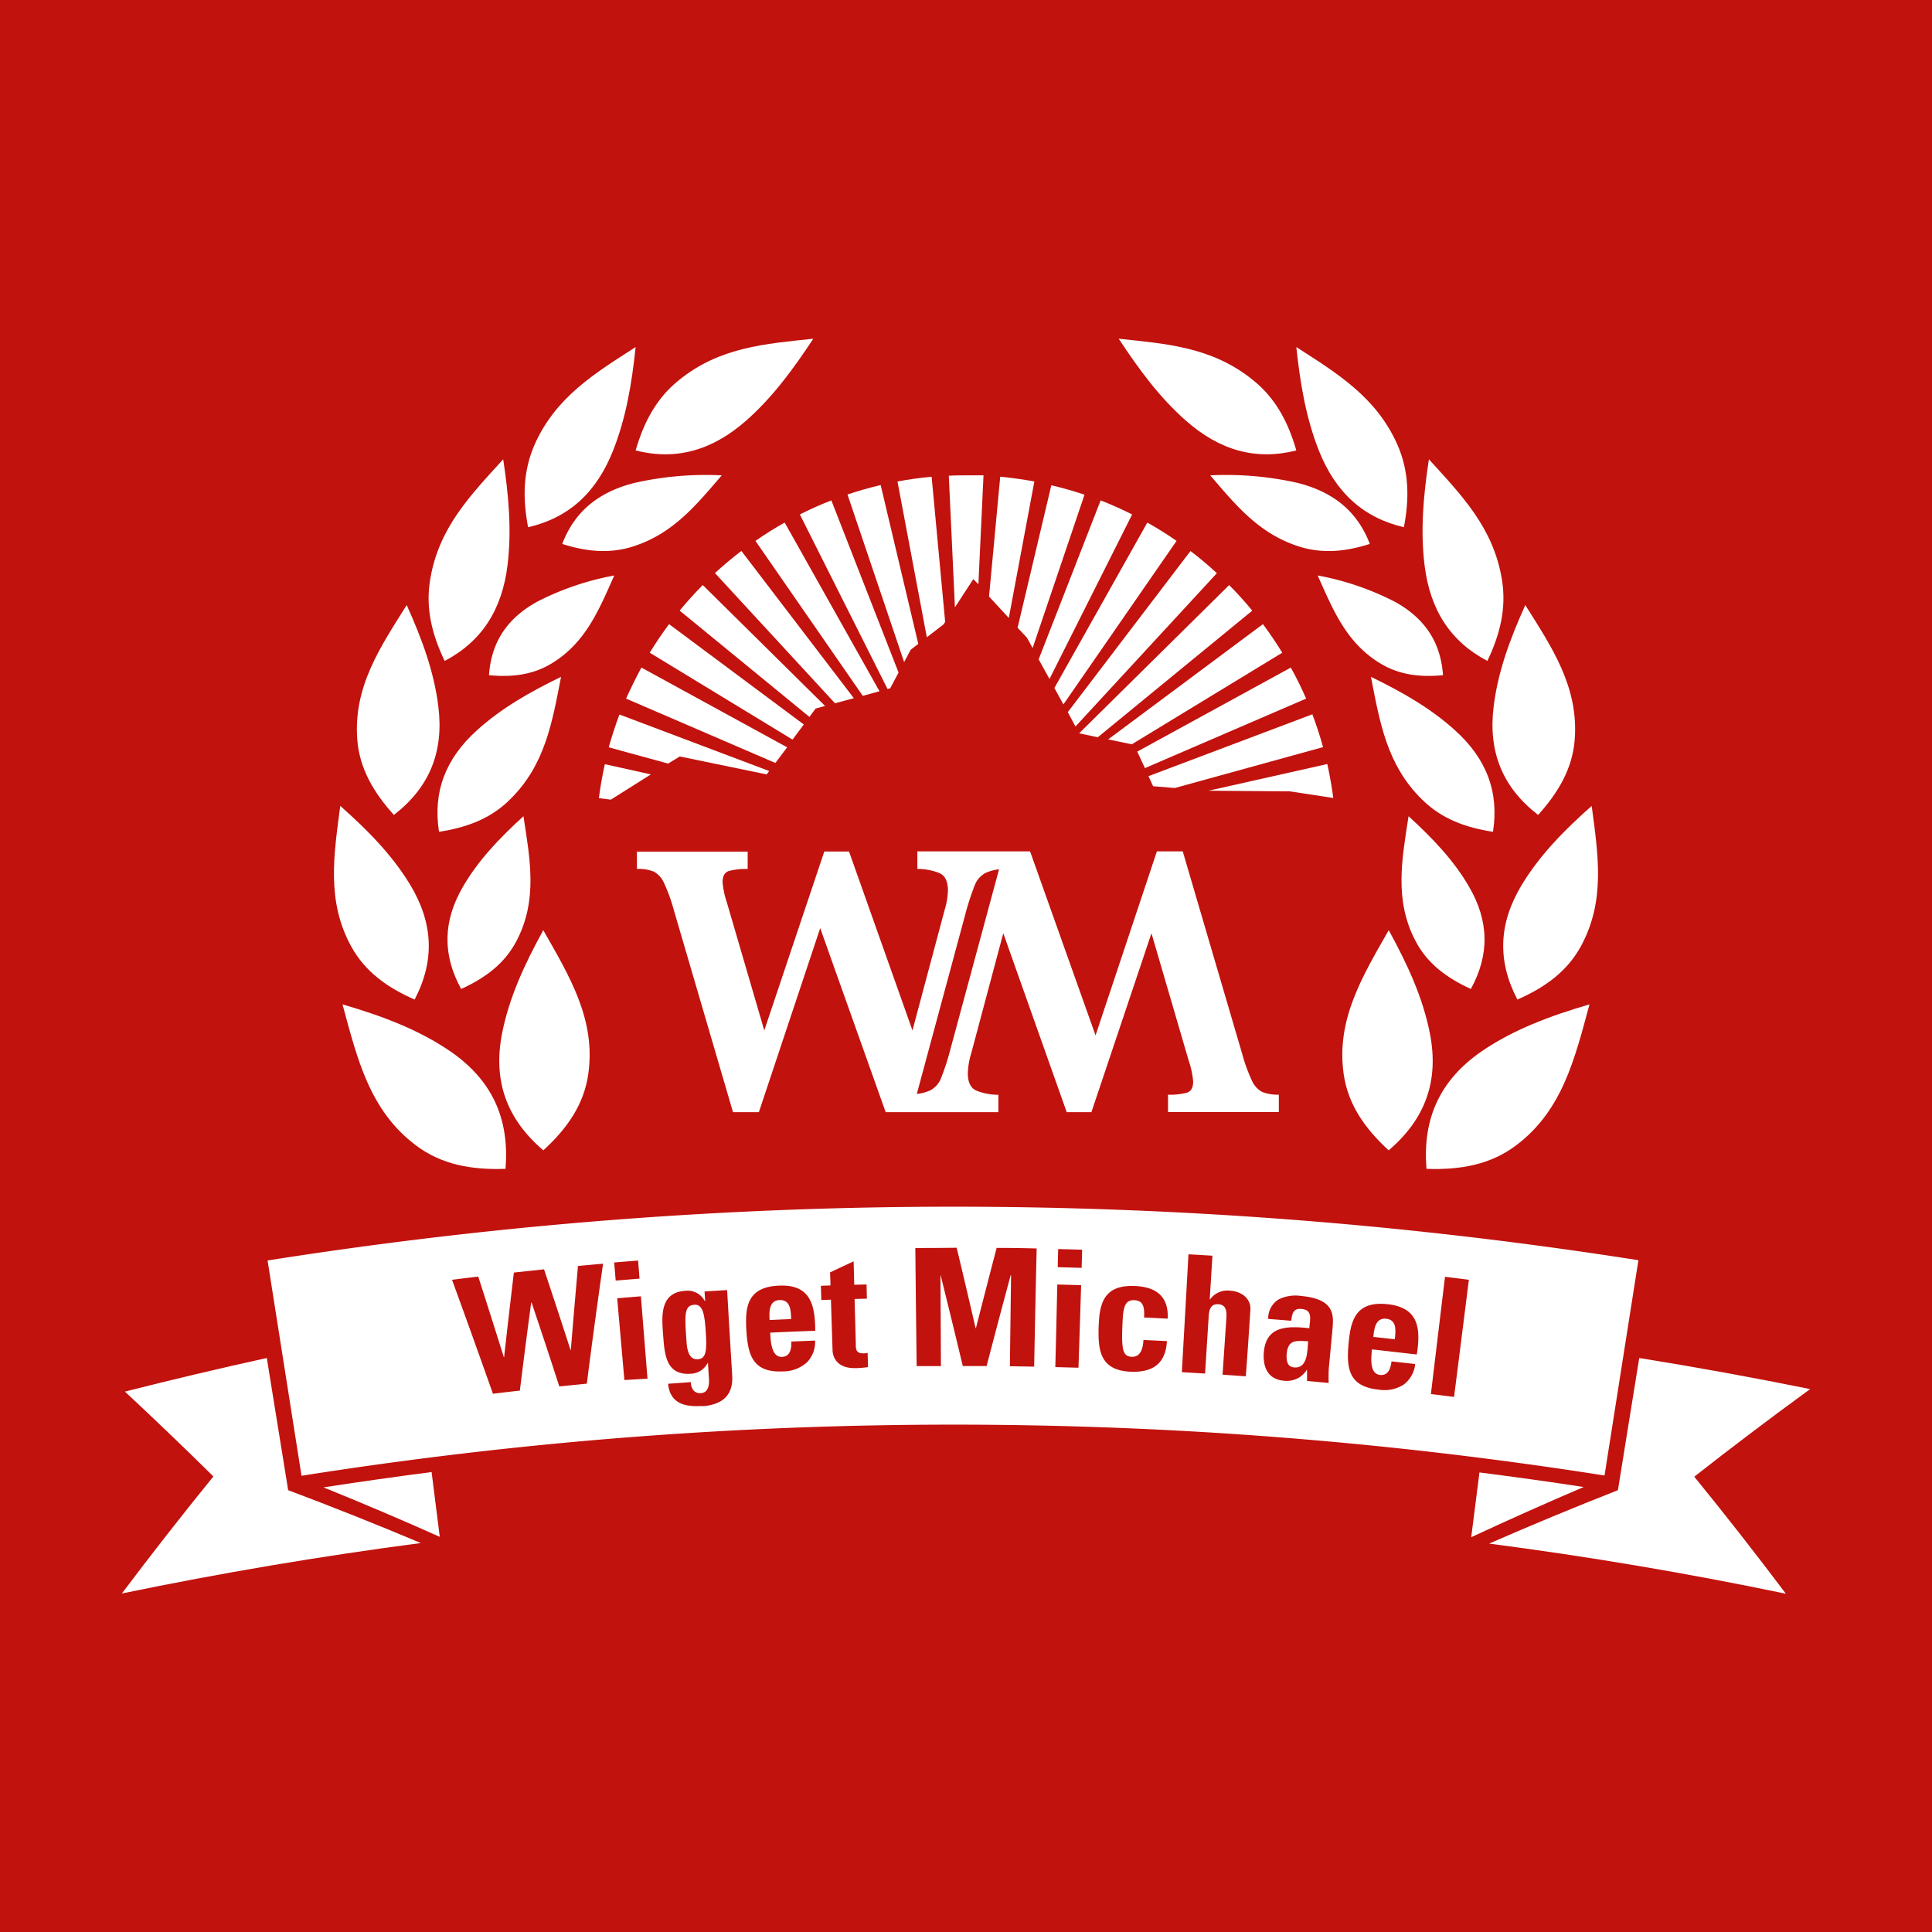 <?xml version="1.0" encoding="UTF-8"?>
<svg xmlns="http://www.w3.org/2000/svg" viewBox="0 0 377.99 377.99">
  <defs>
    <style>.cls-1{fill:#c1120e;}.cls-2{fill:#fff;}</style>
  </defs>
  <g id="Ebene_2" data-name="Ebene 2">
    <g id="Ebene_1-2" data-name="Ebene 1">
      <rect class="cls-1" width="377.99" height="377.99"></rect>
      <path class="cls-2" d="M246.92,213.63a4.65,4.65,0,0,1-2-2.24,32,32,0,0,1-1.9-5.24L231.4,166.57h-5.06l-12,36-12.81-36H179.48V170a11.67,11.67,0,0,1,4.3.81c1.12.49,1.68,1.64,1.68,3.43a15,15,0,0,1-.67,3.88l-6.27,23.48-12.41-35h-4.84l-11.74,35-7.31-25a17,17,0,0,1-.85-4c0-1.18.4-1.9,1.19-2.18a12.44,12.44,0,0,1,3.72-.4v-3.4H124.61V170a8.3,8.3,0,0,1,3.31.53,4.7,4.7,0,0,1,2,2.24,33,33,0,0,1,1.9,5.24l11.59,39.58h5.06l12-36,12.81,36h22.05v-3.4a11.63,11.63,0,0,1-4.3-.81c-1.12-.49-1.68-1.64-1.68-3.43a15,15,0,0,1,.67-3.88l6.27-23.48,12.41,35h4.83l11.75-35,7.31,25a17,17,0,0,1,.85,4c0,1.18-.4,1.91-1.19,2.18a12.47,12.47,0,0,1-3.73.4v3.4h21.68v-3.4A8.3,8.3,0,0,1,246.92,213.63ZM186,205.08a49.73,49.73,0,0,1-1.9,5.89,4.59,4.59,0,0,1-2,2.31,8.73,8.73,0,0,1-2.73.75l9.45-35a51.19,51.19,0,0,1,1.91-5.89,4.64,4.64,0,0,1,2-2.31,8.73,8.73,0,0,1,2.73-.75Z"></path>
      <path class="cls-2" d="M98.9,228.68c.82-10-2.76-17.46-10.81-23-6.23-4.25-13.25-6.88-21.08-9.18,2.86,10.53,5.26,20.72,14.3,27.54C86.31,227.85,92.25,228.92,98.9,228.68Z"></path>
      <path class="cls-2" d="M106.3,225.06c-7.23-6.17-9.84-13.63-8.1-22.74,1.36-7,4.34-13.53,8.09-20.33,5.12,9,10.34,17.51,8.8,28.18C114.25,216.06,111,220.76,106.3,225.06Z"></path>
      <path class="cls-2" d="M81.12,195.56c4-7.67,3.64-15-.9-22.51-3.52-5.78-8.21-10.56-13.65-15.38-1.24,9.52-2.75,18.6,2.15,27.51C71.42,190.1,75.77,193.22,81.12,195.56Z"></path>
      <path class="cls-2" d="M90.22,193.49c-3.69-6.74-3.55-13.28.35-20,3-5.17,7.1-9.46,11.84-13.8,1.3,8.42,2.82,16.43-1.35,24.39C98.75,188.52,94.94,191.34,90.22,193.49Z"></path>
      <path class="cls-2" d="M77.06,159.44c7-5.41,9.78-12.36,8.71-21.15-.83-6.81-3.17-13.19-6.2-19.91-5.2,8.27-10.45,16-9.67,26.29C70.33,150.34,73.07,155,77.06,159.44Z"></path>
      <path class="cls-2" d="M85.89,162.74c-1.21-7.79,1.25-14.29,7.42-19.86,4.78-4.32,10.29-7.46,16.46-10.46-1.72,8.79-3.08,17.24-10,24C96,160.19,91.25,161.92,85.89,162.74Z"></path>
      <path class="cls-2" d="M87,129.31c7.23-3.79,11.23-10,12.3-18.75.82-6.81.24-13.51-.85-20.7-6.36,7-12.64,13.38-14.29,23.55C83.22,119,84.53,124.18,87,129.31Z"></path>
      <path class="cls-2" d="M95.67,132.1c.44-6.48,3.59-11.19,9.51-14.42a54.68,54.68,0,0,1,15-5.09c-3,6.7-5.58,13.19-12.31,17.24C104.16,132.07,100.08,132.52,95.67,132.1Z"></path>
      <path class="cls-2" d="M103.32,103.15c8-1.85,13.38-6.8,16.63-15,2.52-6.38,3.65-13,4.41-20.25C116.46,73,108.75,77.62,104.59,87,102.29,92.25,102.25,97.56,103.32,103.15Z"></path>
      <path class="cls-2" d="M124.36,88.13c7.93,2,15,0,21.65-5.86,5.14-4.54,9.15-10,13.11-16-9.37,1-18.34,1.62-26.32,8.13C128.39,77.94,125.94,82.66,124.36,88.13Z"></path>
      <path class="cls-2" d="M110,106.42c2.38-6.25,7-10.14,14.13-11.94A63.31,63.31,0,0,1,141.21,93c-5.06,5.88-9.69,11.65-17.86,14.07C118.84,108.36,114.49,107.85,110,106.42Z"></path>
      <path class="cls-2" d="M279.09,228.68c-.82-10,2.76-17.46,10.8-23,6.23-4.25,13.26-6.88,21.09-9.18-2.86,10.53-5.26,20.72-14.3,27.54C291.68,227.85,285.74,228.92,279.09,228.68Z"></path>
      <path class="cls-2" d="M271.69,225.06c7.23-6.17,9.84-13.63,8.09-22.74-1.35-7-4.34-13.53-8.08-20.33-5.13,9-10.34,17.51-8.81,28.18C263.74,216.06,267,220.76,271.69,225.06Z"></path>
      <path class="cls-2" d="M296.87,195.56c-4-7.67-3.65-15,.9-22.51,3.52-5.78,8.21-10.56,13.64-15.38,1.25,9.52,2.75,18.6-2.14,27.51C306.57,190.1,302.22,193.22,296.87,195.56Z"></path>
      <path class="cls-2" d="M287.77,193.49c3.69-6.74,3.55-13.28-.35-20-3-5.17-7.1-9.46-11.84-13.8-1.3,8.42-2.83,16.43,1.35,24.39C279.24,188.52,283.05,191.34,287.77,193.49Z"></path>
      <path class="cls-2" d="M300.93,159.44c-7-5.41-9.78-12.36-8.71-21.15.82-6.81,3.17-13.19,6.2-19.91,5.2,8.27,10.45,16,9.67,26.29C307.66,150.34,304.92,155,300.93,159.44Z"></path>
      <path class="cls-2" d="M292.1,162.74c1.21-7.79-1.26-14.29-7.43-19.86-4.78-4.32-10.28-7.46-16.45-10.46,1.72,8.79,3.08,17.24,10,24C282,160.19,286.74,161.92,292.1,162.74Z"></path>
      <path class="cls-2" d="M291,129.31c-7.22-3.79-11.23-10-12.29-18.75-.83-6.81-.24-13.51.85-20.7,6.36,7,12.64,13.38,14.29,23.55C294.77,119,293.46,124.18,291,129.31Z"></path>
      <path class="cls-2" d="M282.32,132.1c-.45-6.48-3.59-11.19-9.52-14.42a54.61,54.61,0,0,0-15-5.09c3,6.7,5.58,13.19,12.31,17.24C273.83,132.07,277.9,132.52,282.32,132.1Z"></path>
      <path class="cls-2" d="M274.67,103.15c-7.95-1.85-13.38-6.8-16.64-15-2.51-6.38-3.64-13-4.41-20.25C261.53,73,269.23,77.62,273.4,87,275.7,92.25,275.74,97.56,274.67,103.15Z"></path>
      <path class="cls-2" d="M253.62,88.13c-7.92,2-15,0-21.64-5.86-5.14-4.54-9.15-10-13.11-16,9.37,1,18.33,1.62,26.32,8.13C249.6,77.94,252.05,82.66,253.62,88.13Z"></path>
      <path class="cls-2" d="M268,106.42c-2.38-6.25-7-10.14-14.12-11.94A63.31,63.31,0,0,0,236.78,93c5.05,5.88,9.69,11.65,17.85,14.07C259.14,108.36,263.5,107.85,268,106.42Z"></path>
      <path class="cls-2" d="M208.05,137.82l22.14-32q-2.77-1.92-5.72-3.58l-18.18,32.36Z"></path>
      <path class="cls-2" d="M197.37,120.9l5-26.7q-3.28-.61-6.68-.93l-2.19,23.44Z"></path>
      <path class="cls-2" d="M214.78,144.24,245,119.47q-2.13-2.61-4.52-5l-29.35,29Z"></path>
      <path class="cls-2" d="M205.33,132.84l16.17-32.19c-2-1-4.06-1.93-6.16-2.75L203.21,129Z"></path>
      <path class="cls-2" d="M200.94,124.79l1.09,2,10.15-30c-2.12-.72-4.29-1.33-6.49-1.85l-6.6,27.87Z"></path>
      <path class="cls-2" d="M252.37,154.83l8.48,1.29q-.44-3.37-1.17-6.64l-23.23,5.22Z"></path>
      <path class="cls-2" d="M224,150.28l31.54-13.6q-1.35-3.12-3-6.07L222.5,147.05Z"></path>
      <path class="cls-2" d="M221.43,145.62l29.44-17.92c-1.18-1.92-2.44-3.79-3.78-5.59l-30.28,22.55Z"></path>
      <path class="cls-2" d="M225.6,153.82l4.25.35,29-8q-.9-3.27-2.09-6.42l-32.06,12.1Z"></path>
      <path class="cls-2" d="M210.41,142.14l27.67-30c-1.66-1.52-3.38-3-5.17-4.33l-24,31.52Z"></path>
      <path class="cls-2" d="M154,146.21l-28.51-15.6q-1.62,3-3,6.07l29.21,12.59Z"></path>
      <path class="cls-2" d="M159.58,138.62l1.85-.5-23.94-23.66q-2.37,2.4-4.52,5l25.39,20.8Z"></path>
      <path class="cls-2" d="M157.26,141.74,130.9,122.11c-1.34,1.8-2.6,3.67-3.78,5.59l27.94,17Z"></path>
      <path class="cls-2" d="M133,148,150,151.51l.49-.66-29.3-11.06q-1.18,3.15-2.09,6.42l11.61,3.18Z"></path>
      <path class="cls-2" d="M127.34,151.51l-9-2c-.49,2.18-.89,4.39-1.17,6.64l2.34.3Z"></path>
      <path class="cls-2" d="M190.42,113.31l1,1,1-21.31C191.25,93,190.12,93,189,93s-2.25,0-3.37.08l1.2,25.74Z"></path>
      <path class="cls-2" d="M178.17,127.12l1.49-1.15L172.3,94.9c-2.21.52-4.37,1.13-6.49,1.85l11.08,32.79Z"></path>
      <path class="cls-2" d="M184.61,122.15l.31-.47-2.65-28.41q-3.39.32-6.68.93l5.74,30.48Z"></path>
      <path class="cls-2" d="M172.07,135.24l-18.55-33c-2,1.11-3.87,2.3-5.72,3.58l21,30.32Z"></path>
      <path class="cls-2" d="M167.05,136.6l-22-28.81c-1.79,1.36-3.51,2.81-5.17,4.33l23.48,25.47Z"></path>
      <path class="cls-2" d="M174.16,134.67l1.64-3.09L162.65,97.9q-3.17,1.23-6.16,2.75l17.16,34.16Z"></path>
      <path class="cls-2" d="M23.84,311.76q8.68-11.53,17.91-22.9-8.51-8.39-17.31-16.6,13.83-3.51,27.76-6.57,2.09,12.93,4.18,25.86,13.16,4.95,25.95,10.34Q53,305.73,23.84,311.76Z"></path>
      <path class="cls-2" d="M291.34,302q12.42-5.43,25.2-10.45l4.17-25.86q16.77,2.7,33.44,6.08-11.55,8.41-22.67,17.14,9.24,11.36,17.92,22.9Q320.51,305.79,291.34,302Z"></path>
      <path class="cls-2" d="M289.45,288.08q10.2,1.29,20.39,2.85-11.14,4.76-22,9.82Q288.64,294.42,289.45,288.08Z"></path>
      <path class="cls-2" d="M63.28,291q10.56-1.62,21.16-3,.8,6.35,1.6,12.68Q74.8,295.65,63.28,291Z"></path>
      <path class="cls-2" d="M152.49,254.35c-2.13.09-2,2.52-1.92,3.9l4.22-.19C154.73,256.49,154.7,254.25,152.49,254.35Z"></path>
      <path class="cls-2" d="M135.87,255.27c-1.75.12-2,1.32-1.62,6.24.1,1.5.09,4.58,2.29,4.43,1.65-.11,1.77-1.81,1.55-5.23S137.57,255.16,135.87,255.27Z"></path>
      <path class="cls-2" d="M251.74,264.85c-.1,1.15,0,2.57,1.47,2.69,2.68.23,2.57-3.37,2.73-5.12C253.65,262.31,252,262,251.74,264.85Z"></path>
      <path class="cls-2" d="M271.18,258c-2.14-.22-2.36,2.2-2.49,3.57q2.1.21,4.2.45C273.06,260.44,273.37,258.22,271.18,258Z"></path>
      <path class="cls-2" d="M52.35,246.61q3.32,21.06,6.64,42.12a819.09,819.09,0,0,1,254.93-.05l6.63-42.12A861.88,861.88,0,0,0,52.35,246.61Zm62.46,24.1-5.38.54Q106.76,263,104,254.83h-.07q-1.16,8.61-2.22,17.24c-1.76.19-3.52.4-5.27.61q-3.94-11.16-8-22.29,2.56-.33,5.13-.63,2.52,7.86,5,15.75h.06q.92-8.28,1.91-16.54l5.9-.63q2.63,7.88,5.18,15.78h.06q.67-8.22,1.4-16.43c1.63-.16,3.27-.31,4.91-.45Q116.3,259,114.81,270.71ZM120.16,247l4.68-.38c.1,1.18.19,2.36.28,3.54l-4.66.38Zm2,23L120.75,254l4.64-.38,1.29,16.11Zm15.25,5.07c-3.36.22-6.31-.42-6.7-4.34l4.45-.32a2.72,2.72,0,0,0,.5,1.6,1.71,1.71,0,0,0,1.55.54c1.12-.07,1.6-1.16,1.5-2.79-.07-1-.14-2.07-.2-3.1h-.07a3.8,3.8,0,0,1-3.33,2.11c-5,.35-5.11-4.18-5.39-7.83s-.54-8.05,4.31-8.39a3.79,3.79,0,0,1,3.86,2h.07l-.12-1.88,4.42-.27q.48,8.4,1,16.8C143.27,270.34,143.59,274.72,137.38,275.12ZM153,265.47c1.62-.07,1.87-1.62,1.82-3l4.65-.19a5.76,5.76,0,0,1-1.59,4.26,7,7,0,0,1-4.75,1.77c-5.87.27-6.84-3.22-7.12-8.27-.23-4.4.22-8.23,6.36-8.51s7.1,3.65,7.13,8.83c-2.94.11-5.87.23-8.81.37C150.78,262.69,151,265.56,153,265.47Zm14.46,2.2c-3.94.11-4.54-2.45-4.57-3.45-.11-3.31-.21-6.63-.32-9.94l-1.88.06-.09-2.78,1.88-.07c0-.85-.06-1.7-.08-2.55,1.53-.73,3.07-1.44,4.61-2.16l.12,4.58,2.41-.06.06,2.78-2.4.06.23,8.64c0,1.21,0,2,1.51,2a3.29,3.29,0,0,0,.81-.09l.07,2.78A19.22,19.22,0,0,1,167.46,267.67Zm34.87-.29-4.75-.08q.12-8.91.23-17.82h-.07q-2.4,8.88-4.71,17.78l-4.66,0q-2.13-8.91-4.35-17.81H184l.09,17.82-4.75,0q-.14-11.55-.26-23.1,4,0,8.09-.05,1.89,7.86,3.7,15.72h.07q2-7.85,4.05-15.69,3.92,0,7.83.11Q202.55,255.83,202.33,267.38Zm8.7.21-4.56-.12c.14-5.39.26-10.77.39-16.16l4.66.13Q211.27,259.51,211,267.59Zm.59-19.54-4.67-.13c0-1.18.05-2.37.08-3.55l4.69.13C211.69,245.68,211.65,246.87,211.62,248.05Zm10.31,6.33c-2-.08-2.21,1.61-2.34,5-.2,4.93.17,6,1.86,6.07,1.43.06,2.17-1.18,2.26-3.29l4.59.22c-.23,4.38-2.72,6.13-7,6-5.87-.25-6.53-3.81-6.35-8.86.15-4.41.94-8.18,7.08-7.92,4.3.18,6.64,2.17,6.42,6.39l-4.62-.23C224,255.27,223.38,254.45,221.93,254.38Zm21.81,14.89-4.55-.32.75-11.11c.09-1.43-.1-2.57-1.57-2.67s-1.82,1-1.9,2.45c-.23,3.7-.47,7.41-.7,11.11l-4.55-.27q.66-11.54,1.3-23.06l4.69.27q-.27,4.29-.53,8.56h.06a4.18,4.18,0,0,1,4-1.7c2.21.15,4.06,1.57,3.89,3.8Q244.22,262.8,243.74,269.27Zm17-9.7-.75,8c-.08,1-.05,2-.05,3l-4.22-.39c0-.72,0-1.43,0-2.15h-.06a4.57,4.57,0,0,1-4.47,2.1c-3.15-.26-4.14-2.68-3.93-5.49.41-5.32,4.65-5.22,8.92-4.78,0-.42.07-.83.11-1.25.13-1.37,0-2.37-1.66-2.52s-1.84,1-2,2.31l-4.51-.36a4.36,4.36,0,0,1,2-3.79,7.37,7.37,0,0,1,4.43-.7C260.49,254.1,261,256.65,260.73,259.57ZM277.19,265q-4.38-.5-8.77-1c-.2,1.91-.43,4.78,1.57,5,1.62.18,2.11-1.31,2.25-2.65l4.64.52a5.78,5.78,0,0,1-2.22,4,7,7,0,0,1-5,1c-5.85-.62-6.29-4.21-5.79-9.25.42-4.39,1.45-8.1,7.57-7.46S278,259.9,277.19,265Zm7.29,8.3-4.53-.56,2.76-22.94,4.67.58Q285.94,261.86,284.48,273.32Z"></path>
    </g>
  </g>
</svg>
